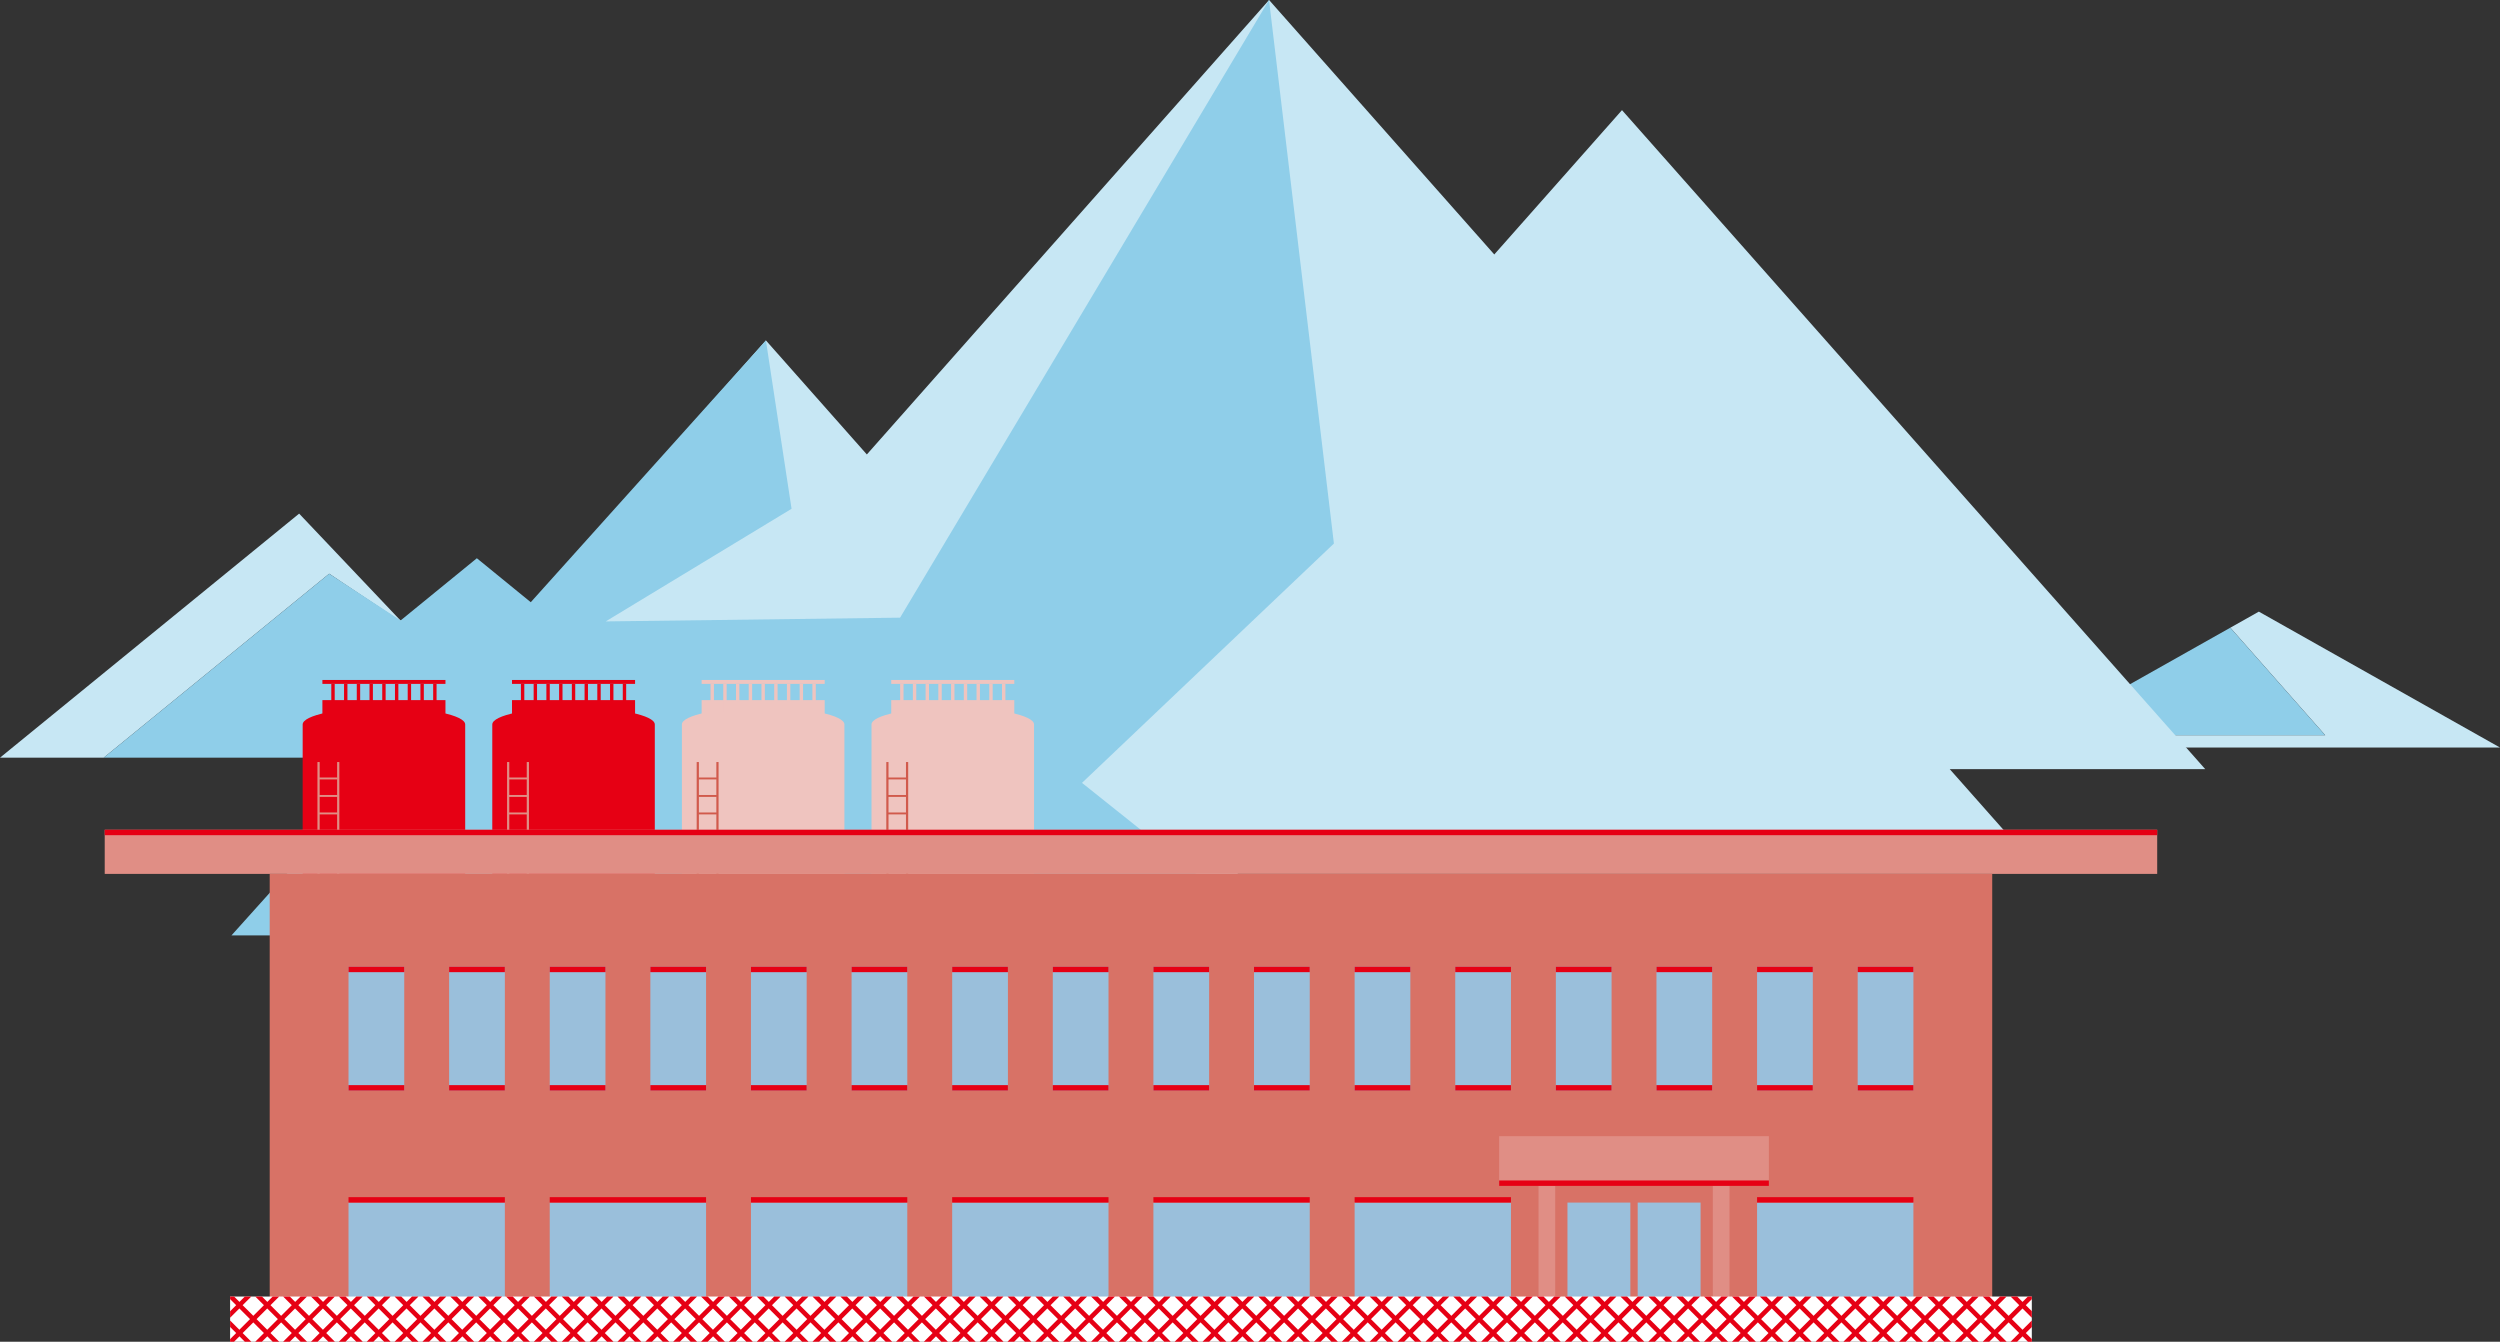 <svg id="グループ_1630" data-name="グループ 1630" xmlns="http://www.w3.org/2000/svg" xmlns:xlink="http://www.w3.org/1999/xlink" width="338.669" height="181.758" viewBox="0 0 338.669 181.758">
  <rect x="0" y="0" width="338.669" height="181.758" fill="#333333" stroke="none"/>
  <defs>
    <clipPath id="clip-path">
      <rect id="長方形_2043" data-name="長方形 2043" width="244.075" height="6.121" fill="none"/>
    </clipPath>
  </defs>
  <g id="グループ_4614" data-name="グループ 4614">
    <g id="グループ_1587" data-name="グループ 1587">
      <path id="パス_1999" data-name="パス 1999" d="M589.947,6177.55l27.467-22.41,27.467,22.41Z" transform="translate(-552.815 -6079.517)" fill="#8fcee9"/>
      <g id="グループ_1584" data-name="グループ 1584" transform="translate(273.33 82.856)">
        <path id="パス_2000" data-name="パス 2000" d="M901.607,6181.094l-32.669-18.411-3.861,2.176,12.85,14.563H839.235l-2.966,1.672Z" transform="translate(-836.269 -6162.683)" fill="#c7e7f4"/>
        <path id="パス_2001" data-name="パス 2001" d="M865.2,6164.952l-25.842,14.563h38.692Z" transform="translate(-836.396 -6162.776)" fill="#8fcee9"/>
      </g>
      <g id="グループ_1585" data-name="グループ 1585" transform="translate(38.246)">
        <path id="パス_2002" data-name="パス 2002" d="M816.989,6180.468H851.6l-79.01-89.272-17.3,19.551-30.509-34.471-54.488,61.564-13.671-15.447-65.505,74.012h131.01l-1.879-2.123H829.217Z" transform="translate(-591.109 -6076.276)" fill="#c7e7f4"/>
      </g>
      <path id="パス_2003" data-name="パス 2003" d="M724.478,6076.276,674.5,6159.949l-39.88.509,25.178-15.259-3.476-22.805-72.4,80.6H725.035l-25.893-20.664,34.126-32.422Z" transform="translate(-552.567 -6076.276)" fill="#8fcee9"/>
      <g id="グループ_1586" data-name="グループ 1586" transform="translate(0 69.578)">
        <path id="パス_2004" data-name="パス 2004" d="M605.777,6163.63l-14.03-14.794L551.224,6181.9h14.044l30.548-24.924Z" transform="translate(-551.224 -6148.836)" fill="#c7e7f4"/>
        <path id="パス_2005" data-name="パス 2005" d="M626.282,6176.871l-29.864-19.547-30.548,24.924h67Z" transform="translate(-551.826 -6149.185)" fill="#8fcee9"/>
      </g>
    </g>
    <g id="グループ_1629" data-name="グループ 1629" transform="translate(14.186 92.113)">
      <g id="グループ_1592" data-name="グループ 1592" transform="translate(103.875)">
        <g id="グループ_1589" data-name="グループ 1589">
          <path id="パス_2006" data-name="パス 2006" d="M685.353,6176.25c-6.079,0-11.008,1.021-11.008,2.28v60.285h22.017V6178.53C696.362,6177.271,691.434,6176.25,685.353,6176.25Z" transform="translate(-674.345 -6172.498)" fill="#efc4bf"/>
          <rect id="長方形_1883" data-name="長方形 1883" width="16.67" height="3.145" transform="translate(2.673 2.73)" fill="#efc4bf"/>
          <g id="グループ_1588" data-name="グループ 1588" transform="translate(2.673)">
            <rect id="長方形_1884" data-name="長方形 1884" width="16.67" height="0.531" fill="#efc4bf"/>
            <rect id="長方形_1885" data-name="長方形 1885" width="3.879" height="0.46" transform="translate(15.465 0.531) rotate(90)" fill="#efc4bf"/>
            <rect id="長方形_1886" data-name="長方形 1886" width="3.879" height="0.46" transform="translate(13.74 0.531) rotate(90)" fill="#efc4bf"/>
            <rect id="長方形_1887" data-name="長方形 1887" width="3.879" height="0.46" transform="translate(12.015 0.531) rotate(90)" fill="#efc4bf"/>
            <rect id="長方形_1888" data-name="長方形 1888" width="3.879" height="0.46" transform="translate(10.29 0.531) rotate(90)" fill="#efc4bf"/>
            <rect id="長方形_1889" data-name="長方形 1889" width="3.879" height="0.46" transform="translate(8.565 0.531) rotate(90)" fill="#efc4bf"/>
            <rect id="長方形_1890" data-name="長方形 1890" width="3.879" height="0.46" transform="translate(6.84 0.531) rotate(90)" fill="#efc4bf"/>
            <rect id="長方形_1891" data-name="長方形 1891" width="3.879" height="0.46" transform="translate(5.116 0.531) rotate(90)" fill="#efc4bf"/>
            <rect id="長方形_1892" data-name="長方形 1892" width="3.879" height="0.46" transform="translate(3.391 0.531) rotate(90)" fill="#efc4bf"/>
            <rect id="長方形_1893" data-name="長方形 1893" width="3.879" height="0.46" transform="translate(1.666 0.531) rotate(90)" fill="#efc4bf"/>
          </g>
        </g>
        <g id="グループ_1591" data-name="グループ 1591" transform="translate(2.003 11.117)">
          <g id="グループ_1590" data-name="グループ 1590">
            <rect id="長方形_1894" data-name="長方形 1894" width="22.174" height="0.3" transform="translate(0 22.175) rotate(-90)" fill="#d15a4c"/>
            <rect id="長方形_1895" data-name="長方形 1895" width="22.174" height="0.3" transform="translate(2.666 22.175) rotate(-90)" fill="#d15a4c"/>
          </g>
          <rect id="長方形_1896" data-name="長方形 1896" width="2.518" height="0.26" transform="translate(0.224 21.056)" fill="#d15a4c"/>
          <rect id="長方形_1897" data-name="長方形 1897" width="2.518" height="0.26" transform="translate(0.224 18.685)" fill="#d15a4c"/>
          <rect id="長方形_1898" data-name="長方形 1898" width="2.518" height="0.26" transform="translate(0.224 16.315)" fill="#d15a4c"/>
          <rect id="長方形_1899" data-name="長方形 1899" width="2.518" height="0.26" transform="translate(0.224 13.946)" fill="#d15a4c"/>
          <rect id="長方形_1900" data-name="長方形 1900" width="2.518" height="0.26" transform="translate(0.224 11.576)" fill="#d15a4c"/>
          <rect id="長方形_1901" data-name="長方形 1901" width="2.518" height="0.26" transform="translate(0.224 9.206)" fill="#d15a4c"/>
          <rect id="長方形_1902" data-name="長方形 1902" width="2.518" height="0.26" transform="translate(0.224 6.835)" fill="#d15a4c"/>
          <rect id="長方形_1903" data-name="長方形 1903" width="2.518" height="0.26" transform="translate(0.224 4.465)" fill="#d15a4c"/>
          <rect id="長方形_1904" data-name="長方形 1904" width="2.518" height="0.26" transform="translate(0.224 2.096)" fill="#d15a4c"/>
        </g>
      </g>
      <g id="グループ_1597" data-name="グループ 1597" transform="translate(26.815)">
        <g id="グループ_1594" data-name="グループ 1594">
          <path id="パス_2007" data-name="パス 2007" d="M604.991,6176.25c-6.08,0-11.009,1.021-11.009,2.28v60.285H616V6178.53C616,6177.271,611.071,6176.25,604.991,6176.25Z" transform="translate(-593.982 -6172.498)" fill="#e60014"/>
          <rect id="長方形_1905" data-name="長方形 1905" width="16.67" height="3.145" transform="translate(2.674 2.73)" fill="#e60014"/>
          <g id="グループ_1593" data-name="グループ 1593" transform="translate(2.674)">
            <rect id="長方形_1906" data-name="長方形 1906" width="16.67" height="0.531" fill="#e60014"/>
            <rect id="長方形_1907" data-name="長方形 1907" width="3.879" height="0.46" transform="translate(15.465 0.531) rotate(90)" fill="#e60014"/>
            <rect id="長方形_1908" data-name="長方形 1908" width="3.879" height="0.46" transform="translate(13.74 0.531) rotate(90)" fill="#e60014"/>
            <rect id="長方形_1909" data-name="長方形 1909" width="3.879" height="0.46" transform="translate(12.015 0.531) rotate(90)" fill="#e60014"/>
            <rect id="長方形_1910" data-name="長方形 1910" width="3.879" height="0.46" transform="translate(10.29 0.531) rotate(90)" fill="#e60014"/>
            <rect id="長方形_1911" data-name="長方形 1911" width="3.879" height="0.46" transform="translate(8.565 0.531) rotate(90)" fill="#e60014"/>
            <rect id="長方形_1912" data-name="長方形 1912" width="3.879" height="0.46" transform="translate(6.84 0.531) rotate(90)" fill="#e60014"/>
            <rect id="長方形_1913" data-name="長方形 1913" width="3.879" height="0.46" transform="translate(5.116 0.531) rotate(90)" fill="#e60014"/>
            <rect id="長方形_1914" data-name="長方形 1914" width="3.879" height="0.46" transform="translate(3.391 0.531) rotate(90)" fill="#e60014"/>
            <rect id="長方形_1915" data-name="長方形 1915" width="3.879" height="0.46" transform="translate(1.666 0.531) rotate(90)" fill="#e60014"/>
          </g>
        </g>
        <g id="グループ_1596" data-name="グループ 1596" transform="translate(2.003 11.117)">
          <g id="グループ_1595" data-name="グループ 1595">
            <rect id="長方形_1916" data-name="長方形 1916" width="22.174" height="0.3" transform="translate(0 22.175) rotate(-90)" fill="#e08e85"/>
            <rect id="長方形_1917" data-name="長方形 1917" width="22.174" height="0.3" transform="translate(2.666 22.175) rotate(-90)" fill="#e08e85"/>
          </g>
          <rect id="長方形_1918" data-name="長方形 1918" width="2.518" height="0.26" transform="translate(0.224 21.056)" fill="#e08e85"/>
          <rect id="長方形_1919" data-name="長方形 1919" width="2.518" height="0.26" transform="translate(0.224 18.685)" fill="#e08e85"/>
          <rect id="長方形_1920" data-name="長方形 1920" width="2.518" height="0.26" transform="translate(0.224 16.315)" fill="#e08e85"/>
          <rect id="長方形_1921" data-name="長方形 1921" width="2.518" height="0.26" transform="translate(0.224 13.946)" fill="#e08e85"/>
          <rect id="長方形_1922" data-name="長方形 1922" width="2.518" height="0.26" transform="translate(0.224 11.576)" fill="#e08e85"/>
          <rect id="長方形_1923" data-name="長方形 1923" width="2.518" height="0.26" transform="translate(0.224 9.206)" fill="#e08e85"/>
          <rect id="長方形_1924" data-name="長方形 1924" width="2.518" height="0.26" transform="translate(0.224 6.835)" fill="#e08e85"/>
          <rect id="長方形_1925" data-name="長方形 1925" width="2.518" height="0.26" transform="translate(0.224 4.465)" fill="#e08e85"/>
          <rect id="長方形_1926" data-name="長方形 1926" width="2.518" height="0.26" transform="translate(0.224 2.096)" fill="#e08e85"/>
        </g>
      </g>
      <g id="グループ_1602" data-name="グループ 1602" transform="translate(52.502)">
        <g id="グループ_1599" data-name="グループ 1599">
          <path id="パス_2008" data-name="パス 2008" d="M631.778,6176.25c-6.079,0-11.008,1.021-11.008,2.28v60.285h22.017V6178.53C642.787,6177.271,637.859,6176.25,631.778,6176.25Z" transform="translate(-620.77 -6172.498)" fill="#e60014"/>
          <rect id="長方形_1927" data-name="長方形 1927" width="16.67" height="3.145" transform="translate(2.673 2.73)" fill="#e60014"/>
          <g id="グループ_1598" data-name="グループ 1598" transform="translate(2.673)">
            <rect id="長方形_1928" data-name="長方形 1928" width="16.67" height="0.531" fill="#e60014"/>
            <rect id="長方形_1929" data-name="長方形 1929" width="3.879" height="0.46" transform="translate(15.465 0.531) rotate(90)" fill="#e60014"/>
            <rect id="長方形_1930" data-name="長方形 1930" width="3.879" height="0.46" transform="translate(13.74 0.531) rotate(90)" fill="#e60014"/>
            <rect id="長方形_1931" data-name="長方形 1931" width="3.879" height="0.46" transform="translate(12.015 0.531) rotate(90)" fill="#e60014"/>
            <rect id="長方形_1932" data-name="長方形 1932" width="3.879" height="0.46" transform="translate(10.29 0.531) rotate(90)" fill="#e60014"/>
            <rect id="長方形_1933" data-name="長方形 1933" width="3.879" height="0.46" transform="translate(8.565 0.531) rotate(90)" fill="#e60014"/>
            <rect id="長方形_1934" data-name="長方形 1934" width="3.879" height="0.46" transform="translate(6.84 0.531) rotate(90)" fill="#e60014"/>
            <rect id="長方形_1935" data-name="長方形 1935" width="3.879" height="0.46" transform="translate(5.116 0.531) rotate(90)" fill="#e60014"/>
            <rect id="長方形_1936" data-name="長方形 1936" width="3.879" height="0.46" transform="translate(3.391 0.531) rotate(90)" fill="#e60014"/>
            <rect id="長方形_1937" data-name="長方形 1937" width="3.879" height="0.46" transform="translate(1.666 0.531) rotate(90)" fill="#e60014"/>
          </g>
        </g>
        <g id="グループ_1601" data-name="グループ 1601" transform="translate(2.003 11.117)">
          <g id="グループ_1600" data-name="グループ 1600">
            <rect id="長方形_1938" data-name="長方形 1938" width="22.174" height="0.3" transform="translate(0 22.175) rotate(-90)" fill="#e08e85"/>
            <rect id="長方形_1939" data-name="長方形 1939" width="22.174" height="0.3" transform="translate(2.666 22.175) rotate(-90)" fill="#e08e85"/>
          </g>
          <rect id="長方形_1940" data-name="長方形 1940" width="2.518" height="0.26" transform="translate(0.224 21.056)" fill="#e08e85"/>
          <rect id="長方形_1941" data-name="長方形 1941" width="2.518" height="0.26" transform="translate(0.224 18.685)" fill="#e08e85"/>
          <rect id="長方形_1942" data-name="長方形 1942" width="2.518" height="0.26" transform="translate(0.224 16.315)" fill="#e08e85"/>
          <rect id="長方形_1943" data-name="長方形 1943" width="2.518" height="0.26" transform="translate(0.224 13.946)" fill="#e08e85"/>
          <rect id="長方形_1944" data-name="長方形 1944" width="2.518" height="0.26" transform="translate(0.224 11.576)" fill="#e08e85"/>
          <rect id="長方形_1945" data-name="長方形 1945" width="2.518" height="0.26" transform="translate(0.224 9.206)" fill="#e08e85"/>
          <rect id="長方形_1946" data-name="長方形 1946" width="2.518" height="0.26" transform="translate(0.224 6.835)" fill="#e08e85"/>
          <rect id="長方形_1947" data-name="長方形 1947" width="2.518" height="0.26" transform="translate(0.224 4.465)" fill="#e08e85"/>
          <rect id="長方形_1948" data-name="長方形 1948" width="2.518" height="0.26" transform="translate(0.224 2.096)" fill="#e08e85"/>
        </g>
      </g>
      <g id="グループ_1607" data-name="グループ 1607" transform="translate(78.188)">
        <g id="グループ_1604" data-name="グループ 1604">
          <path id="パス_2009" data-name="パス 2009" d="M658.566,6176.25c-6.08,0-11.009,1.021-11.009,2.28v60.285h22.017V6178.53C669.574,6177.271,664.646,6176.25,658.566,6176.25Z" transform="translate(-647.557 -6172.498)" fill="#efc4bf"/>
          <rect id="長方形_1949" data-name="長方形 1949" width="16.67" height="3.145" transform="translate(2.674 2.73)" fill="#efc4bf"/>
          <g id="グループ_1603" data-name="グループ 1603" transform="translate(2.674)">
            <rect id="長方形_1950" data-name="長方形 1950" width="16.67" height="0.531" fill="#efc4bf"/>
            <rect id="長方形_1951" data-name="長方形 1951" width="3.879" height="0.46" transform="translate(15.465 0.531) rotate(90)" fill="#efc4bf"/>
            <rect id="長方形_1952" data-name="長方形 1952" width="3.879" height="0.46" transform="translate(13.74 0.531) rotate(90)" fill="#efc4bf"/>
            <rect id="長方形_1953" data-name="長方形 1953" width="3.879" height="0.46" transform="translate(12.015 0.531) rotate(90)" fill="#efc4bf"/>
            <rect id="長方形_1954" data-name="長方形 1954" width="3.879" height="0.46" transform="translate(10.29 0.531) rotate(90)" fill="#efc4bf"/>
            <rect id="長方形_1955" data-name="長方形 1955" width="3.879" height="0.46" transform="translate(8.565 0.531) rotate(90)" fill="#efc4bf"/>
            <rect id="長方形_1956" data-name="長方形 1956" width="3.879" height="0.46" transform="translate(6.84 0.531) rotate(90)" fill="#efc4bf"/>
            <rect id="長方形_1957" data-name="長方形 1957" width="3.879" height="0.46" transform="translate(5.116 0.531) rotate(90)" fill="#efc4bf"/>
            <rect id="長方形_1958" data-name="長方形 1958" width="3.879" height="0.46" transform="translate(3.391 0.531) rotate(90)" fill="#efc4bf"/>
            <rect id="長方形_1959" data-name="長方形 1959" width="3.879" height="0.46" transform="translate(1.666 0.531) rotate(90)" fill="#efc4bf"/>
          </g>
        </g>
        <g id="グループ_1606" data-name="グループ 1606" transform="translate(2.003 11.117)">
          <g id="グループ_1605" data-name="グループ 1605">
            <rect id="長方形_1960" data-name="長方形 1960" width="22.174" height="0.3" transform="translate(0 22.175) rotate(-90)" fill="#d15a4c"/>
            <rect id="長方形_1961" data-name="長方形 1961" width="22.174" height="0.3" transform="translate(2.666 22.175) rotate(-90)" fill="#d15a4c"/>
          </g>
          <rect id="長方形_1962" data-name="長方形 1962" width="2.518" height="0.26" transform="translate(0.224 21.056)" fill="#d15a4c"/>
          <rect id="長方形_1963" data-name="長方形 1963" width="2.518" height="0.26" transform="translate(0.224 18.685)" fill="#d15a4c"/>
          <rect id="長方形_1964" data-name="長方形 1964" width="2.518" height="0.26" transform="translate(0.224 16.315)" fill="#d15a4c"/>
          <rect id="長方形_1965" data-name="長方形 1965" width="2.518" height="0.26" transform="translate(0.224 13.946)" fill="#d15a4c"/>
          <rect id="長方形_1966" data-name="長方形 1966" width="2.518" height="0.26" transform="translate(0.224 11.576)" fill="#d15a4c"/>
          <rect id="長方形_1967" data-name="長方形 1967" width="2.518" height="0.26" transform="translate(0.224 9.206)" fill="#d15a4c"/>
          <rect id="長方形_1968" data-name="長方形 1968" width="2.518" height="0.26" transform="translate(0.224 6.835)" fill="#d15a4c"/>
          <rect id="長方形_1969" data-name="長方形 1969" width="2.518" height="0.26" transform="translate(0.224 4.465)" fill="#d15a4c"/>
          <rect id="長方形_1970" data-name="長方形 1970" width="2.518" height="0.26" transform="translate(0.224 2.096)" fill="#d15a4c"/>
        </g>
      </g>
      <rect id="長方形_1971" data-name="長方形 1971" width="278.044" height="5.98" transform="translate(0 20.292)" fill="#e08e85"/>
      <rect id="長方形_1972" data-name="長方形 1972" width="233.347" height="61.301" transform="translate(22.349 26.271)" fill="#d87266"/>
      <g id="グループ_1608" data-name="グループ 1608" transform="translate(33.026 38.848)">
        <rect id="長方形_1973" data-name="長方形 1973" width="7.549" height="16.775" fill="#9abfdb"/>
        <rect id="長方形_1974" data-name="長方形 1974" width="7.549" height="16.775" transform="translate(13.63)" fill="#9abfdb"/>
        <rect id="長方形_1975" data-name="長方形 1975" width="7.549" height="16.775" transform="translate(27.259)" fill="#9abfdb"/>
        <rect id="長方形_1976" data-name="長方形 1976" width="7.549" height="16.775" transform="translate(40.889)" fill="#9abfdb"/>
        <rect id="長方形_1977" data-name="長方形 1977" width="7.549" height="16.775" transform="translate(54.518)" fill="#9abfdb"/>
        <rect id="長方形_1978" data-name="長方形 1978" width="7.549" height="16.775" transform="translate(68.148)" fill="#9abfdb"/>
        <rect id="長方形_1979" data-name="長方形 1979" width="7.549" height="16.775" transform="translate(81.778)" fill="#9abfdb"/>
        <rect id="長方形_1980" data-name="長方形 1980" width="7.549" height="16.775" transform="translate(95.407)" fill="#9abfdb"/>
        <rect id="長方形_1981" data-name="長方形 1981" width="7.549" height="16.775" transform="translate(109.037)" fill="#9abfdb"/>
        <rect id="長方形_1982" data-name="長方形 1982" width="7.549" height="16.775" transform="translate(122.667)" fill="#9abfdb"/>
        <rect id="長方形_1983" data-name="長方形 1983" width="7.549" height="16.775" transform="translate(136.296)" fill="#9abfdb"/>
        <rect id="長方形_1984" data-name="長方形 1984" width="7.549" height="16.775" transform="translate(149.926)" fill="#9abfdb"/>
        <rect id="長方形_1985" data-name="長方形 1985" width="7.549" height="16.775" transform="translate(163.556)" fill="#9abfdb"/>
        <rect id="長方形_1986" data-name="長方形 1986" width="7.549" height="16.775" transform="translate(177.185)" fill="#9abfdb"/>
        <rect id="長方形_1987" data-name="長方形 1987" width="7.549" height="16.775" transform="translate(190.815)" fill="#9abfdb"/>
        <rect id="長方形_1988" data-name="長方形 1988" width="7.549" height="16.775" transform="translate(204.444)" fill="#9abfdb"/>
      </g>
      <rect id="長方形_1989" data-name="長方形 1989" width="21.178" height="13.203" transform="translate(33.026 70.798)" fill="#9abfdb"/>
      <rect id="長方形_1990" data-name="長方形 1990" width="21.178" height="13.203" transform="translate(60.285 70.798)" fill="#9abfdb"/>
      <rect id="長方形_1991" data-name="長方形 1991" width="21.178" height="13.203" transform="translate(87.544 70.798)" fill="#9abfdb"/>
      <rect id="長方形_1992" data-name="長方形 1992" width="21.178" height="13.203" transform="translate(114.803 70.798)" fill="#9abfdb"/>
      <rect id="長方形_1993" data-name="長方形 1993" width="21.178" height="13.203" transform="translate(142.063 70.798)" fill="#9abfdb"/>
      <rect id="長方形_1994" data-name="長方形 1994" width="21.178" height="13.203" transform="translate(169.322 70.798)" fill="#9abfdb"/>
      <g id="グループ_1609" data-name="グループ 1609" transform="translate(194.235 67.932)">
        <rect id="長方形_1995" data-name="長方形 1995" width="16.07" height="2.26" transform="translate(2.26) rotate(90)" fill="#e08e85"/>
        <rect id="長方形_1996" data-name="長方形 1996" width="16.07" height="2.26" transform="translate(25.87) rotate(90)" fill="#e08e85"/>
      </g>
      <rect id="長方形_1997" data-name="長方形 1997" width="36.538" height="6.735" transform="translate(188.901 61.803)" fill="#e08e85"/>
      <rect id="長方形_1998" data-name="長方形 1998" width="36.538" height="0.736" transform="translate(188.901 67.802)" fill="#e60014"/>
      <rect id="長方形_1999" data-name="長方形 1999" width="21.178" height="13.203" transform="translate(223.84 70.798)" fill="#9abfdb"/>
      <g id="グループ_1610" data-name="グループ 1610" transform="translate(198.154 70.798)">
        <rect id="長方形_2000" data-name="長方形 2000" width="8.519" height="13.654" fill="#9abfdb"/>
        <rect id="長方形_2001" data-name="長方形 2001" width="8.519" height="13.654" transform="translate(9.514)" fill="#9abfdb"/>
      </g>
      <rect id="長方形_2002" data-name="長方形 2002" width="244.075" height="6.121" transform="translate(16.985 83.524)" fill="#fff"/>
      <rect id="長方形_2003" data-name="長方形 2003" width="21.178" height="0.736" transform="translate(33.026 70.062)" fill="#e60014"/>
      <rect id="長方形_2004" data-name="長方形 2004" width="21.178" height="0.736" transform="translate(60.285 70.062)" fill="#e60014"/>
      <rect id="長方形_2005" data-name="長方形 2005" width="21.178" height="0.736" transform="translate(87.544 70.062)" fill="#e60014"/>
      <rect id="長方形_2006" data-name="長方形 2006" width="21.178" height="0.736" transform="translate(114.803 70.062)" fill="#e60014"/>
      <rect id="長方形_2007" data-name="長方形 2007" width="21.178" height="0.736" transform="translate(142.063 70.062)" fill="#e60014"/>
      <rect id="長方形_2008" data-name="長方形 2008" width="21.178" height="0.736" transform="translate(169.322 70.062)" fill="#e60014"/>
      <rect id="長方形_2009" data-name="長方形 2009" width="21.178" height="0.736" transform="translate(223.84 70.062)" fill="#e60014"/>
      <g id="グループ_1611" data-name="グループ 1611" transform="translate(237.47 38.848)">
        <rect id="長方形_2010" data-name="長方形 2010" width="7.549" height="0.736" fill="#e60014"/>
        <rect id="長方形_2011" data-name="長方形 2011" width="7.549" height="0.736" transform="translate(0 16.039)" fill="#e60014"/>
      </g>
      <g id="グループ_1612" data-name="グループ 1612" transform="translate(223.84 38.848)">
        <rect id="長方形_2012" data-name="長方形 2012" width="7.549" height="0.736" fill="#e60014"/>
        <rect id="長方形_2013" data-name="長方形 2013" width="7.549" height="0.736" transform="translate(0 16.039)" fill="#e60014"/>
      </g>
      <g id="グループ_1613" data-name="グループ 1613" transform="translate(210.211 38.848)">
        <rect id="長方形_2014" data-name="長方形 2014" width="7.549" height="0.736" fill="#e60014"/>
        <rect id="長方形_2015" data-name="長方形 2015" width="7.549" height="0.736" transform="translate(0 16.039)" fill="#e60014"/>
      </g>
      <g id="グループ_1614" data-name="グループ 1614" transform="translate(196.581 38.848)">
        <rect id="長方形_2016" data-name="長方形 2016" width="7.549" height="0.736" fill="#e60014"/>
        <rect id="長方形_2017" data-name="長方形 2017" width="7.549" height="0.736" transform="translate(0 16.039)" fill="#e60014"/>
      </g>
      <g id="グループ_1615" data-name="グループ 1615" transform="translate(182.952 38.848)">
        <rect id="長方形_2018" data-name="長方形 2018" width="7.549" height="0.736" fill="#e60014"/>
        <rect id="長方形_2019" data-name="長方形 2019" width="7.549" height="0.736" transform="translate(0 16.039)" fill="#e60014"/>
      </g>
      <g id="グループ_1616" data-name="グループ 1616" transform="translate(169.322 38.848)">
        <rect id="長方形_2020" data-name="長方形 2020" width="7.549" height="0.736" fill="#e60014"/>
        <rect id="長方形_2021" data-name="長方形 2021" width="7.549" height="0.736" transform="translate(0 16.039)" fill="#e60014"/>
      </g>
      <g id="グループ_1617" data-name="グループ 1617" transform="translate(155.692 38.848)">
        <rect id="長方形_2022" data-name="長方形 2022" width="7.549" height="0.736" fill="#e60014"/>
        <rect id="長方形_2023" data-name="長方形 2023" width="7.549" height="0.736" transform="translate(0 16.039)" fill="#e60014"/>
      </g>
      <g id="グループ_1618" data-name="グループ 1618" transform="translate(142.063 38.848)">
        <rect id="長方形_2024" data-name="長方形 2024" width="7.549" height="0.736" fill="#e60014"/>
        <rect id="長方形_2025" data-name="長方形 2025" width="7.549" height="0.736" transform="translate(0 16.039)" fill="#e60014"/>
      </g>
      <g id="グループ_1619" data-name="グループ 1619" transform="translate(128.433 38.848)">
        <rect id="長方形_2026" data-name="長方形 2026" width="7.549" height="0.736" fill="#e60014"/>
        <rect id="長方形_2027" data-name="長方形 2027" width="7.549" height="0.736" transform="translate(0 16.039)" fill="#e60014"/>
      </g>
      <g id="グループ_1620" data-name="グループ 1620" transform="translate(114.803 38.848)">
        <rect id="長方形_2028" data-name="長方形 2028" width="7.549" height="0.736" fill="#e60014"/>
        <rect id="長方形_2029" data-name="長方形 2029" width="7.549" height="0.736" transform="translate(0 16.039)" fill="#e60014"/>
      </g>
      <g id="グループ_1621" data-name="グループ 1621" transform="translate(101.174 38.848)">
        <rect id="長方形_2030" data-name="長方形 2030" width="7.549" height="0.736" fill="#e60014"/>
        <rect id="長方形_2031" data-name="長方形 2031" width="7.549" height="0.736" transform="translate(0 16.039)" fill="#e60014"/>
      </g>
      <g id="グループ_1622" data-name="グループ 1622" transform="translate(87.544 38.848)">
        <rect id="長方形_2032" data-name="長方形 2032" width="7.549" height="0.736" fill="#e60014"/>
        <rect id="長方形_2033" data-name="長方形 2033" width="7.549" height="0.736" transform="translate(0 16.039)" fill="#e60014"/>
      </g>
      <g id="グループ_1623" data-name="グループ 1623" transform="translate(73.915 38.848)">
        <rect id="長方形_2034" data-name="長方形 2034" width="7.549" height="0.736" fill="#e60014"/>
        <rect id="長方形_2035" data-name="長方形 2035" width="7.549" height="0.736" transform="translate(0 16.039)" fill="#e60014"/>
      </g>
      <g id="グループ_1624" data-name="グループ 1624" transform="translate(60.285 38.848)">
        <rect id="長方形_2036" data-name="長方形 2036" width="7.549" height="0.736" fill="#e60014"/>
        <rect id="長方形_2037" data-name="長方形 2037" width="7.549" height="0.736" transform="translate(0 16.039)" fill="#e60014"/>
      </g>
      <g id="グループ_1625" data-name="グループ 1625" transform="translate(46.655 38.848)">
        <rect id="長方形_2038" data-name="長方形 2038" width="7.549" height="0.736" fill="#e60014"/>
        <rect id="長方形_2039" data-name="長方形 2039" width="7.549" height="0.736" transform="translate(0 16.039)" fill="#e60014"/>
      </g>
      <g id="グループ_1626" data-name="グループ 1626" transform="translate(33.026 38.848)">
        <rect id="長方形_2040" data-name="長方形 2040" width="7.549" height="0.736" fill="#e60014"/>
        <rect id="長方形_2041" data-name="長方形 2041" width="7.549" height="0.736" transform="translate(0 16.039)" fill="#e60014"/>
      </g>
      <rect id="長方形_2042" data-name="長方形 2042" width="278.044" height="0.736" transform="translate(0 20.292)" fill="#e60014"/>
      <g id="グループ_1628" data-name="グループ 1628" transform="translate(16.985 83.524)">
        <g id="グループ_1627" data-name="グループ 1627" clip-path="url(#clip-path)">
          <path id="パス_2010" data-name="パス 2010" d="M838.4,6256.122l-.444-.445-6.226,6.226-1.442-1.442,4.338-4.338-.445-.445-4.338,4.339-1.442-1.443,2.451-2.451-.445-.445-2.451,2.451-1.442-1.442.564-.564-.445-.445-.564.564-.564-.564-.445.445.564.564-1.442,1.442-1.442-1.442.564-.564-.445-.445-.564.564-.564-.564-.445.445.564.564-1.442,1.442-1.442-1.442.564-.564-.445-.445-.564.564-.564-.564-.445.445.564.564-1.442,1.442-1.442-1.442.564-.564-.445-.445-.564.564-.564-.564-.445.445.564.564-1.442,1.442-1.443-1.442.565-.564-.445-.445-.564.564-.565-.564-.444.445.564.564-1.443,1.442-1.442-1.442.564-.564-.444-.445-.565.564-.564-.564-.445.445.565.564-1.443,1.442-1.442-1.442.564-.564-.445-.445-.564.564-.564-.564-.445.445.564.564-1.442,1.442-1.442-1.442.564-.564-.445-.445-.564.564-.564-.564-.445.445.564.564-1.442,1.442-1.442-1.442.564-.564-.445-.445-.564.564-.564-.564-.445.445.564.564-1.442,1.442-1.442-1.442.564-.564-.445-.445-.564.564-.564-.564-.445.445.564.564-1.442,1.442-1.442-1.442.564-.564-.445-.445-.564.564-.564-.564-.445.445.564.564-1.442,1.442L785,6256.686l.565-.564-.445-.445-.564.564-.564-.564-.445.445.564.564-1.442,1.442-1.443-1.442.564-.564-.444-.445-.564.564-.565-.564-.444.445.564.564-1.443,1.442-1.442-1.442.564-.564-.444-.445-.565.564-.564-.564-.445.445.565.564-1.443,1.442-1.442-1.442.564-.564-.445-.445-.564.564-.564-.564-.445.445.564.564-1.442,1.442-1.442-1.442.564-.564-.445-.445-.564.564-.564-.564-.445.445.564.564-1.442,1.442-1.442-1.442.564-.564-.445-.445-.564.564-.564-.564-.445.445.564.564-1.442,1.442-1.442-1.442.564-.564-.445-.445-.564.564-.564-.564-.445.445.564.564-1.442,1.442-1.442-1.442.564-.564-.445-.445-.564.564-.564-.564-.445.445.564.564-1.442,1.442-1.443-1.442.565-.564-.445-.445-.564.564-.564-.564-.445.445.564.564-1.442,1.442-1.443-1.442.564-.564-.444-.445-.565.564-.564-.564-.444.445.564.564-1.443,1.442-1.442-1.442.564-.564-.445-.445-.564.564-.564-.564-.445.445.565.564-1.443,1.442-1.442-1.442.564-.564-.445-.445-.564.564-.564-.564-.445.445.564.564-1.442,1.442-1.442-1.442.564-.564-.445-.445-.564.564-.564-.564-.445.445.564.564-1.442,1.442-1.442-1.442.564-.564-.445-.445-.564.564-.564-.564-.445.445.564.564-1.442,1.442-1.442-1.442.564-.564-.445-.445-.564.564-.564-.564-.445.445.564.564-1.442,1.442-1.442-1.442.564-.564-.445-.445-.564.564-.564-.564-.445.445.564.564-1.442,1.442-1.443-1.442.565-.564-.445-.445-.564.564-.565-.564-.444.445.564.564-1.442,1.442-1.443-1.442.564-.564-.444-.445-.565.564-.564-.564-.444.445.564.564-1.443,1.442-1.442-1.442.564-.564-.445-.445-.564.564-.564-.564-.445.445.565.564-1.443,1.442-1.442-1.442.564-.564-.445-.445-.564.564-.564-.564-.445.445.564.564-1.442,1.442-1.442-1.442.564-.564-.445-.445-.564.564-.564-.564-.445.445.564.564-1.442,1.442-1.442-1.442.564-.564-.445-.445-.564.564-.564-.564-.445.445.564.564-1.442,1.442-1.442-1.442.564-.564-.445-.445-.564.564-.564-.564-.445.445.564.564-1.442,1.442-1.442-1.442.564-.564-.445-.445-.564.564-.564-.564-.445.445.564.564-1.442,1.442-1.443-1.442.564-.564-.444-.445-.564.564-.565-.564-.444.445.564.564-1.443,1.442-1.442-1.442.564-.564-.444-.445-.565.564-.564-.564-.445.445.565.564-1.443,1.442-1.442-1.442.564-.564-.445-.445-.564.564-.564-.564-.445.445.564.564-1.442,1.442-1.442-1.442.564-.564-.445-.445-.564.564-.564-.564-.445.445.564.564-1.442,1.442-1.442-1.442.564-.564-.445-.445-.564.564-.564-.564-.445.445.564.564-1.442,1.442-1.442-1.442.564-.564-.445-.445-.564.564-.564-.564-.445.445.564.564-1.442,1.442-1.442-1.442.564-.564-.445-.445-.564.564-.564-.564-.445.445.564.564-1.442,1.442-1.443-1.442.565-.564-.445-.445-.564.564-.564-.564-.445.445.564.564-1.442,1.442-1.443-1.442.564-.564-.444-.445-.564.564-.565-.564-.444.445.564.564-1.443,1.442-1.442-1.442.564-.564-.444-.445-.565.564-.564-.564-.445.445.565.564-1.443,1.442-1.442-1.442.564-.564-.445-.445-.564.564-.564-.564-.445.445.564.564-1.442,1.442-1.442-1.442.564-.564-.445-.445-.564.564-.564-.564-.445.445.564.564-1.442,1.442-1.442-1.442.564-.564-.445-.445-.564.564-.564-.564-.445.445.564.564-1.442,1.442-1.442-1.442.564-.564-.445-.445-.564.564-.564-.564-.445.445.564.564-1.442,1.442-1.442-1.442.564-.564-.445-.445-.564.564-.564-.564-.445.445.564.564-1.442,1.442-1.443-1.442.565-.564-.445-.445-.564.564-.564-.564-.445.445.564.564-1.442,1.442-1.443-1.442.564-.564-.444-.445-.565.564-.564-.564-.444.445.564.564-1.443,1.442-1.442-1.442.564-.564-.445-.445-.564.564-.564-.564-.445.445.565.564-1.443,1.442-1.442-1.442.564-.564-.445-.445-.564.564-.564-.564-.445.445.564.564-1.442,1.442-1.442-1.442.564-.564-.445-.445-.564.564-.564-.564-.445.445.564.564-1.442,1.442-1.442-1.442.564-.564-.445-.445-.564.564-.564-.564-.445.445.564.564-1.442,1.442-1.442-1.442.564-.564-.445-.445-.564.564-.564-.564-.445.445.564.564-1.442,1.442-1.442-1.442.564-.564-.445-.445-.564.564-.564-.564-.445.445.564.564-1.442,1.442-1.443-1.442.565-.564-.445-.445-.564.564-.565-.564-.444.445.564.564-1.442,1.442-1.443-1.442.564-.564-.444-.445-.565.564-.564-.564-.444.445.564.564-1.443,1.442-1.442-1.442.564-.564-.445-.445-.564.564-.564-.564-.445.445.565.564-1.443,1.442-1.442-1.442.564-.564-.445-.445-.564.564-.564-.564-.445.445.564.564-1.442,1.442-1.442-1.442.564-.564-.445-.445-.564.564-.564-.564-.445.445.564.564-1.442,1.442-1.442-1.442.564-.564-.445-.445-.564.564-.564-.564-.445.445.564.564-1.442,1.442-1.442-1.442.564-.564-.445-.445-.564.564-.564-.564-.445.445.564.564-1.442,1.442-2.451-2.451-.445.445,2.451,2.451-1.442,1.443-4.339-4.339-.444.445,4.338,4.338-1.442,1.442-6.226-6.226-.445.445,6.226,6.225-6.226,6.225.445.445,6.226-6.225,1.442,1.442-4.338,4.338.444.445,4.339-4.338,1.442,1.442-2.451,2.451.445.445,2.451-2.45,1.442,1.442-.564.563.445.445.564-.563.564.563.445-.445-.564-.563,1.442-1.442,1.442,1.442-.564.563.445.445.564-.563.564.563.445-.445-.564-.563,1.442-1.442,1.442,1.442-.564.563.445.445.564-.563.564.563.445-.445-.564-.563,1.442-1.442,1.442,1.442-.564.563.445.445.564-.563.564.563.445-.445-.564-.563,1.442-1.442,1.443,1.442-.565.563.445.445.564-.563.564.563.445-.445-.564-.563,1.442-1.442,1.443,1.442-.564.563.444.445.564-.563.565.563.444-.445-.564-.563,1.443-1.442,1.442,1.442-.564.563.444.445.565-.563.564.563.445-.445-.565-.563,1.443-1.442,1.442,1.442-.564.563.445.445.564-.563.564.563.445-.445-.564-.563,1.442-1.442,1.442,1.442-.564.563.445.445.564-.563.564.563.445-.445-.564-.563,1.442-1.442,1.442,1.442-.564.563.445.445.564-.563.564.563.445-.445-.564-.563,1.442-1.442,1.442,1.442-.564.563.445.445.564-.563.564.563.445-.445-.564-.563,1.442-1.442,1.442,1.442-.564.563.445.445.564-.563.564.563.445-.445-.564-.563,1.442-1.442,1.443,1.442-.565.563.445.445.564-.563.564.563.445-.445-.564-.563,1.442-1.442,1.443,1.442-.564.563.444.445.564-.563.565.563.444-.445-.564-.563,1.443-1.442,1.442,1.442-.564.563.445.445.564-.563.564.563.445-.445-.565-.563,1.443-1.442,1.442,1.442-.564.563.445.445.564-.563.564.563.445-.445-.564-.563,1.442-1.442,1.442,1.442-.564.563.445.445.564-.563.564.563.445-.445-.564-.563,1.442-1.442,1.442,1.442-.564.563.445.445.564-.563.564.563.445-.445-.564-.563,1.442-1.442,1.442,1.442-.564.563.445.445.564-.563.564.563.445-.445-.564-.563,1.442-1.442,1.442,1.442-.564.563.445.445.564-.563.564.563.445-.445-.564-.563,1.442-1.442,1.443,1.442-.565.563.445.445.564-.563.565.563.444-.445-.564-.563,1.442-1.442,1.443,1.442-.564.563.444.445.565-.563.564.563.444-.445-.564-.563,1.443-1.442,1.442,1.442-.564.563.445.445.564-.563.564.563.445-.445-.565-.563,1.443-1.442,1.442,1.442-.564.563.445.445.564-.563.564.563.445-.445-.564-.563,1.442-1.442,1.442,1.442-.564.563.445.445.564-.563.564.563.445-.445-.564-.563,1.442-1.442,1.442,1.442-.564.563.445.445.564-.563.564.563.445-.445-.564-.563,1.442-1.442,1.442,1.442-.564.563.445.445.564-.563.564.563.445-.445-.564-.563,1.442-1.442,1.442,1.442-.564.563.445.445.564-.563.564.563.445-.445-.564-.563,1.442-1.442,1.443,1.442-.565.563.445.445.564-.563.565.563.444-.445-.564-.563,1.442-1.442,1.443,1.442-.564.563.444.445.565-.563.564.563.444-.445-.564-.563,1.443-1.442,1.442,1.442-.564.563.445.445.564-.563.564.563.445-.445-.564-.563,1.442-1.442,1.442,1.442-.564.563.445.445.564-.563.564.563.445-.445-.564-.563,1.442-1.442,1.442,1.442-.564.563.445.445.564-.563.564.563.445-.445-.564-.563,1.442-1.442,1.442,1.442-.564.563.445.445.564-.563.564.563.445-.445-.564-.563,1.442-1.442,1.442,1.442-.564.563.445.445.564-.563.564.563.445-.445-.564-.563,1.442-1.442,1.443,1.442-.565.563.445.445.564-.563.564.563.445-.445-.564-.563,1.442-1.442,1.443,1.442-.564.563.444.445.564-.563.565.563.444-.445-.564-.563,1.443-1.442,1.442,1.442-.564.563.444.445.565-.563.564.563.445-.445-.565-.563,1.443-1.442,1.442,1.442-.564.563.445.445.564-.563.564.563.445-.445-.564-.563,1.442-1.442,1.442,1.442-.564.563.445.445.564-.563.564.563.445-.445-.564-.563,1.442-1.442,1.442,1.442-.564.563.445.445.564-.563.564.563.445-.445-.564-.563,1.442-1.442,1.442,1.442-.564.563.445.445.564-.563.564.563.445-.445-.564-.563,1.442-1.442,1.442,1.442-.564.563.445.445.564-.563.564.563.445-.445-.564-.563,1.442-1.442,1.443,1.442-.565.563.445.445.564-.563.564.563.445-.445-.564-.563,1.442-1.442,1.443,1.442-.564.563.444.445.564-.563.565.563.444-.445-.564-.563,1.443-1.442,1.442,1.442-.564.563.445.445.564-.563.564.563.445-.445-.565-.563,1.443-1.442,1.442,1.442-.564.563.445.445.564-.563.564.563.445-.445-.564-.563,1.442-1.442,1.442,1.442-.564.563.445.445.564-.563.564.563.445-.445-.564-.563,1.442-1.442,1.442,1.442-.564.563.445.445.564-.563.564.563.445-.445-.564-.563,1.442-1.442,1.442,1.442-.564.563.445.445.564-.563.564.563.445-.445-.564-.563,1.442-1.442,1.442,1.442-.564.563.445.445.564-.563.564.563.445-.445-.564-.563,1.442-1.442,1.443,1.442-.565.563.445.445.564-.563.565.563.444-.445-.564-.563,1.442-1.442,1.443,1.442-.564.563.444.445.565-.563.564.563.444-.445-.564-.563,1.443-1.442,1.442,1.442-.564.563.445.445.564-.563.564.563.445-.445-.565-.563,1.443-1.442,1.442,1.442-.564.563.445.445.564-.563.564.563.445-.445-.564-.563,1.442-1.442,1.442,1.442-.564.563.445.445.564-.563.564.563.445-.445-.564-.563,1.442-1.442,1.442,1.442-.564.563.445.445.564-.563.564.563.445-.445-.564-.563,1.442-1.442,1.442,1.442-.564.563.445.445.564-.563.564.563.445-.445-.564-.563,1.442-1.442,1.442,1.442-.564.563.445.445.564-.563.564.563.445-.445-.564-.563,1.442-1.442,1.443,1.442-.565.563.445.445.564-.563.565.563.444-.445-.564-.563,1.442-1.442,1.443,1.442-.564.563.444.445.565-.563.564.563.445-.445-.565-.563,1.443-1.442,1.442,1.442-.564.563.445.445.564-.563.564.563.445-.445-.564-.563,1.442-1.442,1.442,1.442-.564.563.445.445.564-.563.564.563.445-.445-.564-.563,1.442-1.442,1.442,1.442-.564.563.445.445.564-.563.564.563.445-.445-.564-.563,1.442-1.442,1.442,1.442-.564.563.445.445.564-.563.564.563.445-.445-.564-.563,1.442-1.442,2.451,2.45.445-.445-2.451-2.451,1.442-1.442,4.338,4.338.445-.445-4.338-4.338,1.442-1.442,6.226,6.225.444-.445-6.225-6.225Zm-9,4.338-1.442,1.442-1.442-1.442,1.442-1.442Zm-243.446,1.887-1.442,1.442-1.442-1.442,1.442-1.442Zm-1-1.887,1.442-1.442,1.442,1.442L586.4,6261.9Zm1.442,2.332,1.442,1.442-1.442,1.442-1.442-1.442Zm.445-.445,1.442-1.442,1.442,1.442-1.442,1.442Zm1.887-1.887,1.442-1.442,1.442,1.442-1.442,1.442Zm1.442,2.332,1.442,1.442-1.442,1.442-1.442-1.442Zm.445-.445,1.442-1.442,1.442,1.442-1.442,1.442Zm1.887-1.887,1.442-1.442,1.442,1.442-1.442,1.442Zm1.442,2.332,1.442,1.442-1.442,1.442-1.442-1.442Zm.445-.445,1.442-1.442,1.442,1.442-1.442,1.442Zm1.887-1.887,1.442-1.442,1.443,1.442-1.443,1.442Zm1.442,2.332,1.443,1.442-1.443,1.442-1.442-1.442Zm.445-.445,1.442-1.442,1.443,1.442-1.443,1.442Zm1.887-1.887,1.442-1.442,1.443,1.442L601.5,6261.9Zm1.442,2.332,1.443,1.442-1.443,1.442-1.442-1.442Zm.445-.445,1.442-1.442,1.443,1.442-1.443,1.442Zm1.887-1.887,1.443-1.442,1.442,1.442-1.442,1.442Zm1.443,2.332,1.442,1.442-1.442,1.442-1.443-1.442Zm.444-.445,1.443-1.442,1.442,1.442-1.442,1.442Zm1.887-1.887,1.443-1.442,1.442,1.442-1.442,1.442Zm1.443,2.332,1.442,1.442-1.442,1.442-1.443-1.442Zm.444-.445,1.443-1.442,1.442,1.442-1.442,1.442Zm1.888-1.887,1.442-1.442,1.442,1.442-1.442,1.442Zm1.442,2.332,1.442,1.442-1.442,1.442-1.442-1.442Zm.445-.445,1.442-1.442,1.442,1.442-1.442,1.442Zm1.887-1.887,1.442-1.442,1.442,1.442L616.6,6261.9Zm1.442,2.332,1.442,1.442-1.442,1.442-1.442-1.442Zm.445-.445,1.442-1.442,1.442,1.442-1.442,1.442Zm1.887-1.887,1.442-1.442,1.442,1.442-1.442,1.442Zm1.442,2.332,1.442,1.442-1.442,1.442-1.442-1.442Zm.445-.445,1.442-1.442,1.442,1.442-1.442,1.442Zm1.887-1.887,1.442-1.442,1.442,1.442-1.442,1.442Zm1.442,2.332,1.442,1.442-1.442,1.442-1.442-1.442Zm.445-.445,1.442-1.442,1.442,1.442-1.442,1.442Zm1.887-1.887,1.442-1.442,1.443,1.442-1.443,1.442Zm1.442,2.332,1.443,1.442-1.443,1.442-1.442-1.442Zm.445-.445,1.442-1.442,1.443,1.442-1.443,1.442Zm1.887-1.887,1.442-1.442,1.443,1.442-1.443,1.442Zm1.442,2.332,1.443,1.442-1.443,1.442-1.442-1.442Zm.445-.445,1.442-1.442,1.443,1.442-1.443,1.442Zm1.887-1.887,1.443-1.442,1.442,1.442-1.442,1.442Zm1.443,2.332,1.442,1.442-1.442,1.442-1.443-1.442Zm.444-.445,1.443-1.442,1.442,1.442-1.442,1.442Zm1.887-1.887,1.443-1.442,1.442,1.442-1.442,1.442Zm1.443,2.332,1.442,1.442-1.442,1.442-1.443-1.442Zm.445-.445,1.442-1.442,1.442,1.442-1.442,1.442Zm1.887-1.887,1.442-1.442,1.442,1.442-1.442,1.442Zm1.442,2.332,1.442,1.442-1.442,1.442-1.442-1.442Zm.445-.445,1.442-1.442,1.442,1.442-1.442,1.442Zm1.887-1.887,1.442-1.442,1.442,1.442-1.442,1.442Zm1.442,2.332,1.442,1.442-1.442,1.442-1.442-1.442Zm.445-.445,1.442-1.442,1.442,1.442-1.442,1.442Zm1.887-1.887,1.442-1.442,1.442,1.442-1.442,1.442Zm1.442,2.332,1.442,1.442-1.442,1.442-1.442-1.442Zm.445-.445,1.442-1.442,1.442,1.442-1.442,1.442Zm1.887-1.887,1.442-1.442,1.442,1.442-1.442,1.442Zm1.442,2.332,1.442,1.442-1.442,1.442-1.442-1.442Zm.445-.445,1.442-1.442,1.443,1.442-1.443,1.442Zm1.887-1.887,1.442-1.442,1.443,1.442-1.443,1.442Zm1.442,2.332,1.443,1.442-1.443,1.442-1.442-1.442Zm.445-.445,1.442-1.442,1.443,1.442L660,6263.79Zm1.887-1.887,1.442-1.442,1.443,1.442-1.443,1.442Zm1.442,2.332,1.443,1.442-1.443,1.442-1.442-1.442Zm.445-.445,1.443-1.442,1.442,1.442-1.442,1.442Zm1.887-1.887,1.443-1.442,1.442,1.442-1.442,1.442Zm1.443,2.332,1.442,1.442-1.442,1.442-1.443-1.442Zm.444-.445,1.443-1.442,1.442,1.442-1.442,1.442Zm1.887-1.887,1.443-1.442,1.442,1.442-1.442,1.442Zm1.443,2.332,1.442,1.442-1.442,1.442-1.443-1.442Zm.445-.445,1.442-1.442,1.442,1.442-1.442,1.442Zm1.887-1.887,1.442-1.442,1.442,1.442-1.442,1.442Zm1.442,2.332,1.442,1.442-1.442,1.442-1.442-1.442Zm.445-.445,1.442-1.442,1.442,1.442-1.442,1.442Zm1.887-1.887,1.442-1.442,1.442,1.442-1.442,1.442Zm1.442,2.332,1.442,1.442-1.442,1.442-1.442-1.442Zm.445-.445,1.442-1.442,1.442,1.442-1.442,1.442Zm1.887-1.887,1.442-1.442,1.442,1.442-1.442,1.442Zm1.442,2.332,1.442,1.442-1.442,1.442-1.442-1.442Zm.445-.445,1.442-1.442,1.442,1.442-1.442,1.442Zm1.887-1.887,1.442-1.442,1.442,1.442-1.442,1.442Zm1.442,2.332,1.442,1.442-1.442,1.442-1.442-1.442Zm.445-.445,1.442-1.442,1.443,1.442-1.443,1.442Zm1.887-1.887,1.442-1.442,1.443,1.442-1.443,1.442Zm1.442,2.332,1.443,1.442-1.443,1.442-1.442-1.442Zm.445-.445,1.442-1.442,1.443,1.442-1.443,1.442Zm1.887-1.887,1.442-1.442,1.443,1.442-1.443,1.442Zm1.442,2.332,1.443,1.442-1.443,1.442-1.442-1.442Zm.445-.445,1.443-1.442,1.442,1.442-1.442,1.442Zm1.887-1.887,1.443-1.442,1.442,1.442-1.442,1.442Zm1.443,2.332,1.442,1.442-1.442,1.442-1.443-1.442Zm.444-.445,1.443-1.442,1.442,1.442-1.442,1.442Zm1.888-1.887,1.442-1.442,1.442,1.442-1.442,1.442Zm1.442,2.332,1.442,1.442-1.442,1.442-1.442-1.442Zm.445-.445,1.442-1.442,1.442,1.442-1.442,1.442Zm1.887-1.887,1.442-1.442,1.442,1.442-1.442,1.442Zm1.442,2.332,1.442,1.442-1.442,1.442-1.442-1.442Zm.445-.445,1.442-1.442,1.442,1.442-1.442,1.442Zm1.887-1.887,1.442-1.442,1.442,1.442-1.442,1.442Zm1.442,2.332,1.442,1.442-1.442,1.442-1.442-1.442Zm.445-.445,1.442-1.442,1.442,1.442-1.442,1.442Zm1.887-1.887,1.442-1.442,1.442,1.442-1.442,1.442Zm1.442,2.332,1.442,1.442-1.442,1.442-1.442-1.442Zm.445-.445,1.442-1.442,1.442,1.442-1.442,1.442Zm1.887-1.887,1.442-1.442,1.443,1.442-1.443,1.442Zm1.442,2.332,1.443,1.442-1.443,1.442-1.442-1.442Zm.445-.445,1.442-1.442,1.443,1.442-1.443,1.442Zm1.887-1.887,1.442-1.442,1.443,1.442L718.5,6261.9Zm1.442,2.332,1.443,1.442-1.443,1.442-1.442-1.442Zm.445-.445,1.442-1.442,1.443,1.442-1.443,1.442Zm1.887-1.887,1.443-1.442,1.442,1.442-1.442,1.442Zm1.443,2.332,1.442,1.442-1.442,1.442-1.443-1.442Zm.444-.445,1.443-1.442,1.442,1.442-1.442,1.442Zm1.887-1.887,1.443-1.442,1.442,1.442-1.442,1.442Zm1.443,2.332,1.442,1.442-1.442,1.442-1.443-1.442Zm.444-.445,1.443-1.442,1.442,1.442-1.442,1.442Zm1.888-1.887,1.442-1.442,1.442,1.442-1.442,1.442Zm1.442,2.332,1.442,1.442-1.442,1.442-1.442-1.442Zm.445-.445,1.442-1.442,1.442,1.442-1.442,1.442Zm1.887-1.887,1.442-1.442,1.442,1.442L733.6,6261.9Zm1.442,2.332,1.442,1.442-1.442,1.442-1.442-1.442Zm.445-.445,1.442-1.442,1.442,1.442-1.442,1.442Zm1.887-1.887,1.442-1.442,1.442,1.442-1.442,1.442Zm1.442,2.332,1.442,1.442-1.442,1.442-1.442-1.442Zm.445-.445,1.442-1.442,1.442,1.442-1.442,1.442Zm1.887-1.887,1.442-1.442,1.442,1.442-1.442,1.442Zm1.442,2.332,1.442,1.442-1.442,1.442-1.442-1.442Zm.445-.445,1.442-1.442,1.442,1.442-1.442,1.442Zm1.887-1.887,1.442-1.442,1.443,1.442-1.443,1.442Zm1.442,2.332,1.443,1.442-1.443,1.442-1.442-1.442Zm.445-.445,1.442-1.442,1.443,1.442-1.443,1.442Zm1.887-1.887,1.442-1.442,1.443,1.442L748.7,6261.9Zm1.442,2.332,1.443,1.442-1.443,1.442-1.442-1.442Zm.445-.445,1.442-1.442,1.443,1.442-1.443,1.442Zm1.887-1.887,1.443-1.442,1.442,1.442-1.442,1.442Zm1.443,2.332,1.442,1.442-1.442,1.442-1.443-1.442Zm.444-.445,1.443-1.442,1.442,1.442-1.442,1.442Zm1.887-1.887,1.443-1.442,1.442,1.442-1.442,1.442Zm1.443,2.332,1.442,1.442-1.442,1.442-1.443-1.442Zm.445-.445,1.442-1.442,1.442,1.442-1.442,1.442Zm1.887-1.887,1.442-1.442,1.442,1.442-1.442,1.442Zm1.442,2.332,1.442,1.442-1.442,1.442-1.442-1.442Zm.445-.445,1.442-1.442,1.442,1.442-1.442,1.442Zm1.887-1.887,1.442-1.442,1.442,1.442L763.8,6261.9Zm1.442,2.332,1.442,1.442-1.442,1.442-1.442-1.442Zm.445-.445,1.442-1.442,1.442,1.442-1.442,1.442Zm1.887-1.887,1.442-1.442,1.442,1.442-1.442,1.442Zm1.442,2.332,1.442,1.442-1.442,1.442-1.442-1.442Zm.445-.445,1.442-1.442,1.442,1.442-1.442,1.442Zm1.887-1.887,1.442-1.442,1.442,1.442-1.442,1.442Zm1.442,2.332,1.442,1.442-1.442,1.442-1.442-1.442Zm.445-.445,1.442-1.442,1.443,1.442-1.443,1.442Zm1.887-1.887,1.442-1.442,1.443,1.442-1.443,1.442Zm1.442,2.332,1.443,1.442-1.443,1.442-1.442-1.442Zm.445-.445,1.442-1.442,1.443,1.442-1.443,1.442Zm1.887-1.887,1.442-1.442,1.443,1.442-1.443,1.442Zm1.442,2.332,1.443,1.442-1.443,1.442-1.442-1.442Zm.445-.445,1.443-1.442,1.442,1.442-1.442,1.442Zm1.887-1.887,1.443-1.442,1.442,1.442-1.442,1.442Zm1.443,2.332,1.442,1.442-1.442,1.442-1.443-1.442Zm.444-.445,1.443-1.442,1.442,1.442-1.442,1.442ZM785,6260.46l1.443-1.442,1.442,1.442-1.442,1.442Zm1.443,2.332,1.442,1.442-1.442,1.442L785,6264.234Zm.445-.445,1.442-1.442,1.442,1.442-1.442,1.442Zm1.887-1.887,1.442-1.442,1.442,1.442-1.442,1.442Zm1.442,2.332,1.442,1.442-1.442,1.442-1.442-1.442Zm.445-.445,1.442-1.442,1.442,1.442-1.442,1.442Zm1.887-1.887,1.442-1.442,1.442,1.442-1.442,1.442Zm1.442,2.332,1.442,1.442-1.442,1.442-1.442-1.442Zm.445-.445,1.442-1.442,1.442,1.442-1.442,1.442Zm1.887-1.887,1.442-1.442,1.442,1.442-1.442,1.442Zm1.442,2.332,1.442,1.442-1.442,1.442-1.442-1.442Zm.445-.445,1.442-1.442,1.442,1.442-1.442,1.442Zm1.887-1.887,1.442-1.442,1.442,1.442-1.442,1.442Zm1.442,2.332,1.442,1.442-1.442,1.442-1.442-1.442Zm.445-.445,1.442-1.442,1.443,1.442-1.443,1.442Zm1.887-1.887,1.442-1.442,1.443,1.442-1.443,1.442Zm1.442,2.332,1.443,1.442-1.443,1.442-1.442-1.442Zm.445-.445,1.442-1.442,1.443,1.442-1.443,1.442Zm1.887-1.887,1.442-1.442,1.443,1.442-1.443,1.442Zm1.442,2.332,1.443,1.442-1.443,1.442-1.442-1.442Zm.445-.445,1.443-1.442,1.442,1.442-1.442,1.442Zm1.887-1.887,1.443-1.442,1.442,1.442-1.442,1.442Zm1.443,2.332,1.442,1.442-1.442,1.442-1.443-1.442Zm.444-.445,1.443-1.442,1.442,1.442-1.442,1.442Zm1.888-1.887,1.442-1.442,1.442,1.442-1.442,1.442Zm1.442,2.332,1.442,1.442-1.442,1.442-1.442-1.442Zm.445-.445,1.442-1.442,1.442,1.442-1.442,1.442Zm1.887-1.887,1.442-1.442,1.442,1.442-1.442,1.442Zm1.442,2.332,1.442,1.442-1.442,1.442-1.442-1.442Zm.445-.445,1.442-1.442,1.442,1.442-1.442,1.442Zm1.887-1.887,1.442-1.442,1.442,1.442-1.442,1.442Zm1.442,2.332,1.442,1.442-1.442,1.442-1.442-1.442Zm.445-.445,1.442-1.442,1.442,1.442-1.442,1.442Zm1.442-5.216,1.442,1.442-1.442,1.443-1.442-1.443Zm-3.774,0,1.442,1.442-1.442,1.443-1.442-1.443Zm-3.774,0,1.442,1.442-1.442,1.443-1.442-1.443Zm-3.774,0,1.442,1.442-1.442,1.443-1.443-1.443Zm-3.774,0,1.442,1.442-1.442,1.443-1.443-1.443Zm-3.775,0,1.443,1.442-1.443,1.443-1.442-1.443Zm-3.774,0,1.443,1.442-1.443,1.443-1.442-1.443Zm-3.774,0,1.442,1.442-1.442,1.443-1.442-1.443Zm-3.774,0,1.442,1.442-1.442,1.443-1.442-1.443Zm-3.774,0,1.442,1.442-1.442,1.443-1.442-1.443Zm-3.774,0,1.442,1.442-1.442,1.443-1.442-1.443Zm-3.774,0,1.442,1.442-1.442,1.443-1.443-1.443Zm-3.774,0,1.442,1.442-1.442,1.443-1.443-1.443Zm-3.775,0,1.443,1.442-1.443,1.443-1.442-1.443Zm-3.774,0,1.443,1.442-1.443,1.443-1.442-1.443Zm-3.774,0,1.442,1.442-1.442,1.443-1.442-1.443Zm-3.774,0,1.442,1.442-1.442,1.443-1.442-1.443Zm-3.774,0,1.442,1.442-1.442,1.443-1.442-1.443Zm-3.774,0,1.442,1.442-1.442,1.443-1.442-1.443Zm-3.774,0,1.442,1.442-1.442,1.443-1.443-1.443Zm-3.775,0,1.443,1.442-1.443,1.443-1.442-1.443Zm-3.774,0,1.443,1.442-1.443,1.443-1.442-1.443Zm-3.774,0,1.442,1.442-1.442,1.443-1.442-1.443Zm-3.774,0,1.442,1.442-1.442,1.443-1.442-1.443Zm-3.774,0,1.442,1.442-1.442,1.443-1.442-1.443Zm-3.774,0,1.442,1.442-1.442,1.443-1.442-1.443Zm-3.774,0,1.442,1.442-1.442,1.443-1.443-1.443Zm-3.774,0,1.442,1.442-1.442,1.443-1.443-1.443Zm-3.775,0,1.443,1.442-1.443,1.443-1.442-1.443Zm-3.774,0,1.443,1.442-1.443,1.443-1.442-1.443Zm-3.774,0,1.442,1.442-1.442,1.443-1.442-1.443Zm-3.774,0,1.442,1.442-1.442,1.443-1.442-1.443Zm-3.774,0,1.442,1.442-1.442,1.443-1.442-1.443Zm-3.774,0,1.442,1.442-1.442,1.443-1.442-1.443Zm-3.774,0,1.442,1.442-1.442,1.443-1.443-1.443Zm-3.774,0,1.442,1.442-1.442,1.443-1.443-1.443Zm-3.775,0,1.443,1.442-1.443,1.443-1.442-1.443Zm-3.774,0,1.443,1.442-1.443,1.443-1.442-1.443Zm-3.774,0,1.442,1.442-1.442,1.443-1.442-1.443Zm-3.774,0,1.442,1.442-1.442,1.443-1.442-1.443Zm-3.774,0,1.442,1.442-1.442,1.443-1.442-1.443Zm-3.774,0,1.442,1.442-1.442,1.443-1.442-1.443Zm-3.774,0,1.442,1.442-1.442,1.443-1.443-1.443Zm-3.774,0,1.442,1.442-1.442,1.443-1.443-1.443Zm-3.775,0,1.443,1.442L660,6260.016l-1.442-1.443Zm-3.774,0,1.443,1.442-1.443,1.443-1.442-1.443Zm-3.774,0,1.442,1.442-1.442,1.443-1.442-1.443Zm-3.774,0,1.442,1.442-1.442,1.443-1.442-1.443Zm-3.774,0,1.442,1.442-1.442,1.443-1.442-1.443Zm-3.774,0,1.442,1.442-1.442,1.443-1.442-1.443Zm-3.774,0,1.442,1.442-1.442,1.443-1.443-1.443Zm-3.775,0,1.443,1.442-1.443,1.443-1.442-1.443Zm-3.774,0,1.443,1.442-1.443,1.443-1.442-1.443Zm-3.774,0,1.442,1.442-1.442,1.443-1.442-1.443Zm-3.774,0,1.442,1.442-1.442,1.443-1.442-1.443Zm-3.774,0,1.442,1.442-1.442,1.443-1.442-1.443Zm-3.774,0,1.442,1.442-1.442,1.443-1.442-1.443Zm-3.774,0,1.442,1.442-1.442,1.443-1.443-1.443Zm-3.774,0,1.442,1.442-1.442,1.443-1.443-1.443Zm-3.775,0,1.443,1.442-1.443,1.443-1.442-1.443Zm-3.774,0,1.443,1.442-1.443,1.443-1.442-1.443Zm-3.774,0,1.442,1.442-1.442,1.443-1.442-1.443Zm-3.774,0,1.442,1.442-1.442,1.443-1.442-1.443Zm-3.774,0,1.442,1.442-1.442,1.443-1.442-1.443Zm-3.774,0,1.442,1.442-1.442,1.443-1.442-1.443Zm-1.887,1.887,1.442,1.442-1.442,1.442-1.442-1.442Zm-3.33,3.329,1.443-1.442,1.442,1.442-1.442,1.442Zm1.888,1.887,1.442-1.442,1.442,1.442-1.442,1.442Zm3.329,3.33-1.442-1.442,1.442-1.442,1.442,1.442Zm3.774,0-1.442-1.442,1.442-1.442,1.442,1.442Zm3.774,0-1.442-1.442,1.442-1.442,1.442,1.442Zm3.774,0-1.442-1.442,1.442-1.442,1.442,1.442Zm3.774,0-1.442-1.442,1.442-1.442,1.443,1.442Zm3.774,0-1.442-1.442,1.442-1.442,1.443,1.442Zm3.775,0-1.443-1.442,1.443-1.442,1.442,1.442Zm3.774,0-1.443-1.442,1.443-1.442,1.442,1.442Zm3.774,0-1.442-1.442,1.442-1.442,1.442,1.442Zm3.774,0-1.442-1.442,1.442-1.442,1.442,1.442Zm3.774,0-1.442-1.442,1.442-1.442,1.442,1.442Zm3.774,0-1.442-1.442,1.442-1.442,1.442,1.442Zm3.774,0-1.442-1.442,1.442-1.442,1.443,1.442Zm3.774,0-1.442-1.442,1.442-1.442,1.443,1.442Zm3.775,0-1.443-1.442,1.443-1.442,1.442,1.442Zm3.774,0-1.442-1.442,1.442-1.442,1.442,1.442Zm3.774,0-1.442-1.442,1.442-1.442,1.442,1.442Zm3.774,0-1.442-1.442,1.442-1.442,1.442,1.442Zm3.774,0-1.442-1.442,1.442-1.442,1.442,1.442Zm3.774,0-1.442-1.442,1.442-1.442,1.443,1.442Zm3.774,0-1.442-1.442,1.442-1.442,1.443,1.442Zm3.775,0-1.443-1.442,1.443-1.442,1.442,1.442Zm3.774,0-1.443-1.442,1.443-1.442,1.442,1.442Zm3.774,0-1.442-1.442,1.442-1.442,1.442,1.442Zm3.774,0-1.442-1.442,1.442-1.442,1.442,1.442Zm3.774,0-1.442-1.442,1.442-1.442,1.442,1.442Zm3.774,0-1.442-1.442,1.442-1.442,1.442,1.442Zm3.774,0-1.442-1.442,1.442-1.442,1.443,1.442Zm3.774,0-1.442-1.442,1.442-1.442,1.443,1.442Zm3.775,0-1.443-1.442,1.443-1.442,1.442,1.442Zm3.774,0-1.443-1.442,1.443-1.442,1.442,1.442Zm3.774,0-1.442-1.442,1.442-1.442,1.442,1.442Zm3.774,0-1.442-1.442,1.442-1.442,1.442,1.442Zm3.774,0-1.442-1.442,1.442-1.442,1.442,1.442Zm3.774,0-1.442-1.442,1.442-1.442,1.442,1.442Zm3.774,0-1.442-1.442,1.442-1.442,1.443,1.442Zm3.774,0-1.442-1.442,1.442-1.442,1.443,1.442Zm3.775,0-1.443-1.442,1.443-1.442,1.442,1.442Zm3.774,0-1.443-1.442,1.443-1.442,1.442,1.442Zm3.774,0-1.442-1.442,1.442-1.442,1.442,1.442Zm3.774,0-1.442-1.442,1.442-1.442,1.442,1.442Zm3.774,0-1.442-1.442,1.442-1.442,1.442,1.442Zm3.774,0-1.442-1.442,1.442-1.442,1.442,1.442Zm3.774,0-1.442-1.442,1.442-1.442,1.443,1.442Zm3.774,0-1.442-1.442,1.442-1.442,1.443,1.442Zm3.775,0-1.443-1.442,1.443-1.442,1.442,1.442Zm3.774,0-1.442-1.442,1.442-1.442,1.442,1.442Zm3.774,0-1.442-1.442,1.442-1.442,1.442,1.442Zm3.774,0-1.442-1.442,1.442-1.442,1.442,1.442Zm3.774,0-1.442-1.442,1.442-1.442,1.442,1.442Zm3.774,0-1.442-1.442,1.442-1.442,1.443,1.442Zm3.774,0-1.442-1.442,1.442-1.442,1.443,1.442Zm3.775,0-1.443-1.442,1.443-1.442,1.442,1.442Zm3.774,0-1.443-1.442,1.443-1.442,1.442,1.442Zm3.774,0-1.442-1.442,1.442-1.442,1.442,1.442Zm3.774,0-1.442-1.442,1.442-1.442,1.442,1.442Zm3.774,0-1.442-1.442,1.442-1.442,1.442,1.442Zm3.774,0-1.442-1.442,1.442-1.442,1.442,1.442Zm3.774,0-1.442-1.442,1.442-1.442,1.443,1.442Zm3.774,0-1.442-1.442,1.442-1.442,1.443,1.442Zm3.775,0-1.443-1.442,1.443-1.442,1.442,1.442Zm3.774,0-1.443-1.442,1.443-1.442,1.442,1.442Zm3.774,0-1.442-1.442,1.442-1.442,1.442,1.442Zm3.774,0-1.442-1.442,1.442-1.442,1.442,1.442Zm3.774,0-1.442-1.442,1.442-1.442,1.442,1.442Zm1.887-1.887-1.442-1.442,1.442-1.442,1.442,1.442Zm1.887-1.887-1.442-1.442,1.442-1.442,1.442,1.442Z" transform="translate(-583.256 -6259.287)" fill="#e60014"/>
        </g>
      </g>
    </g>
  </g>
</svg>
